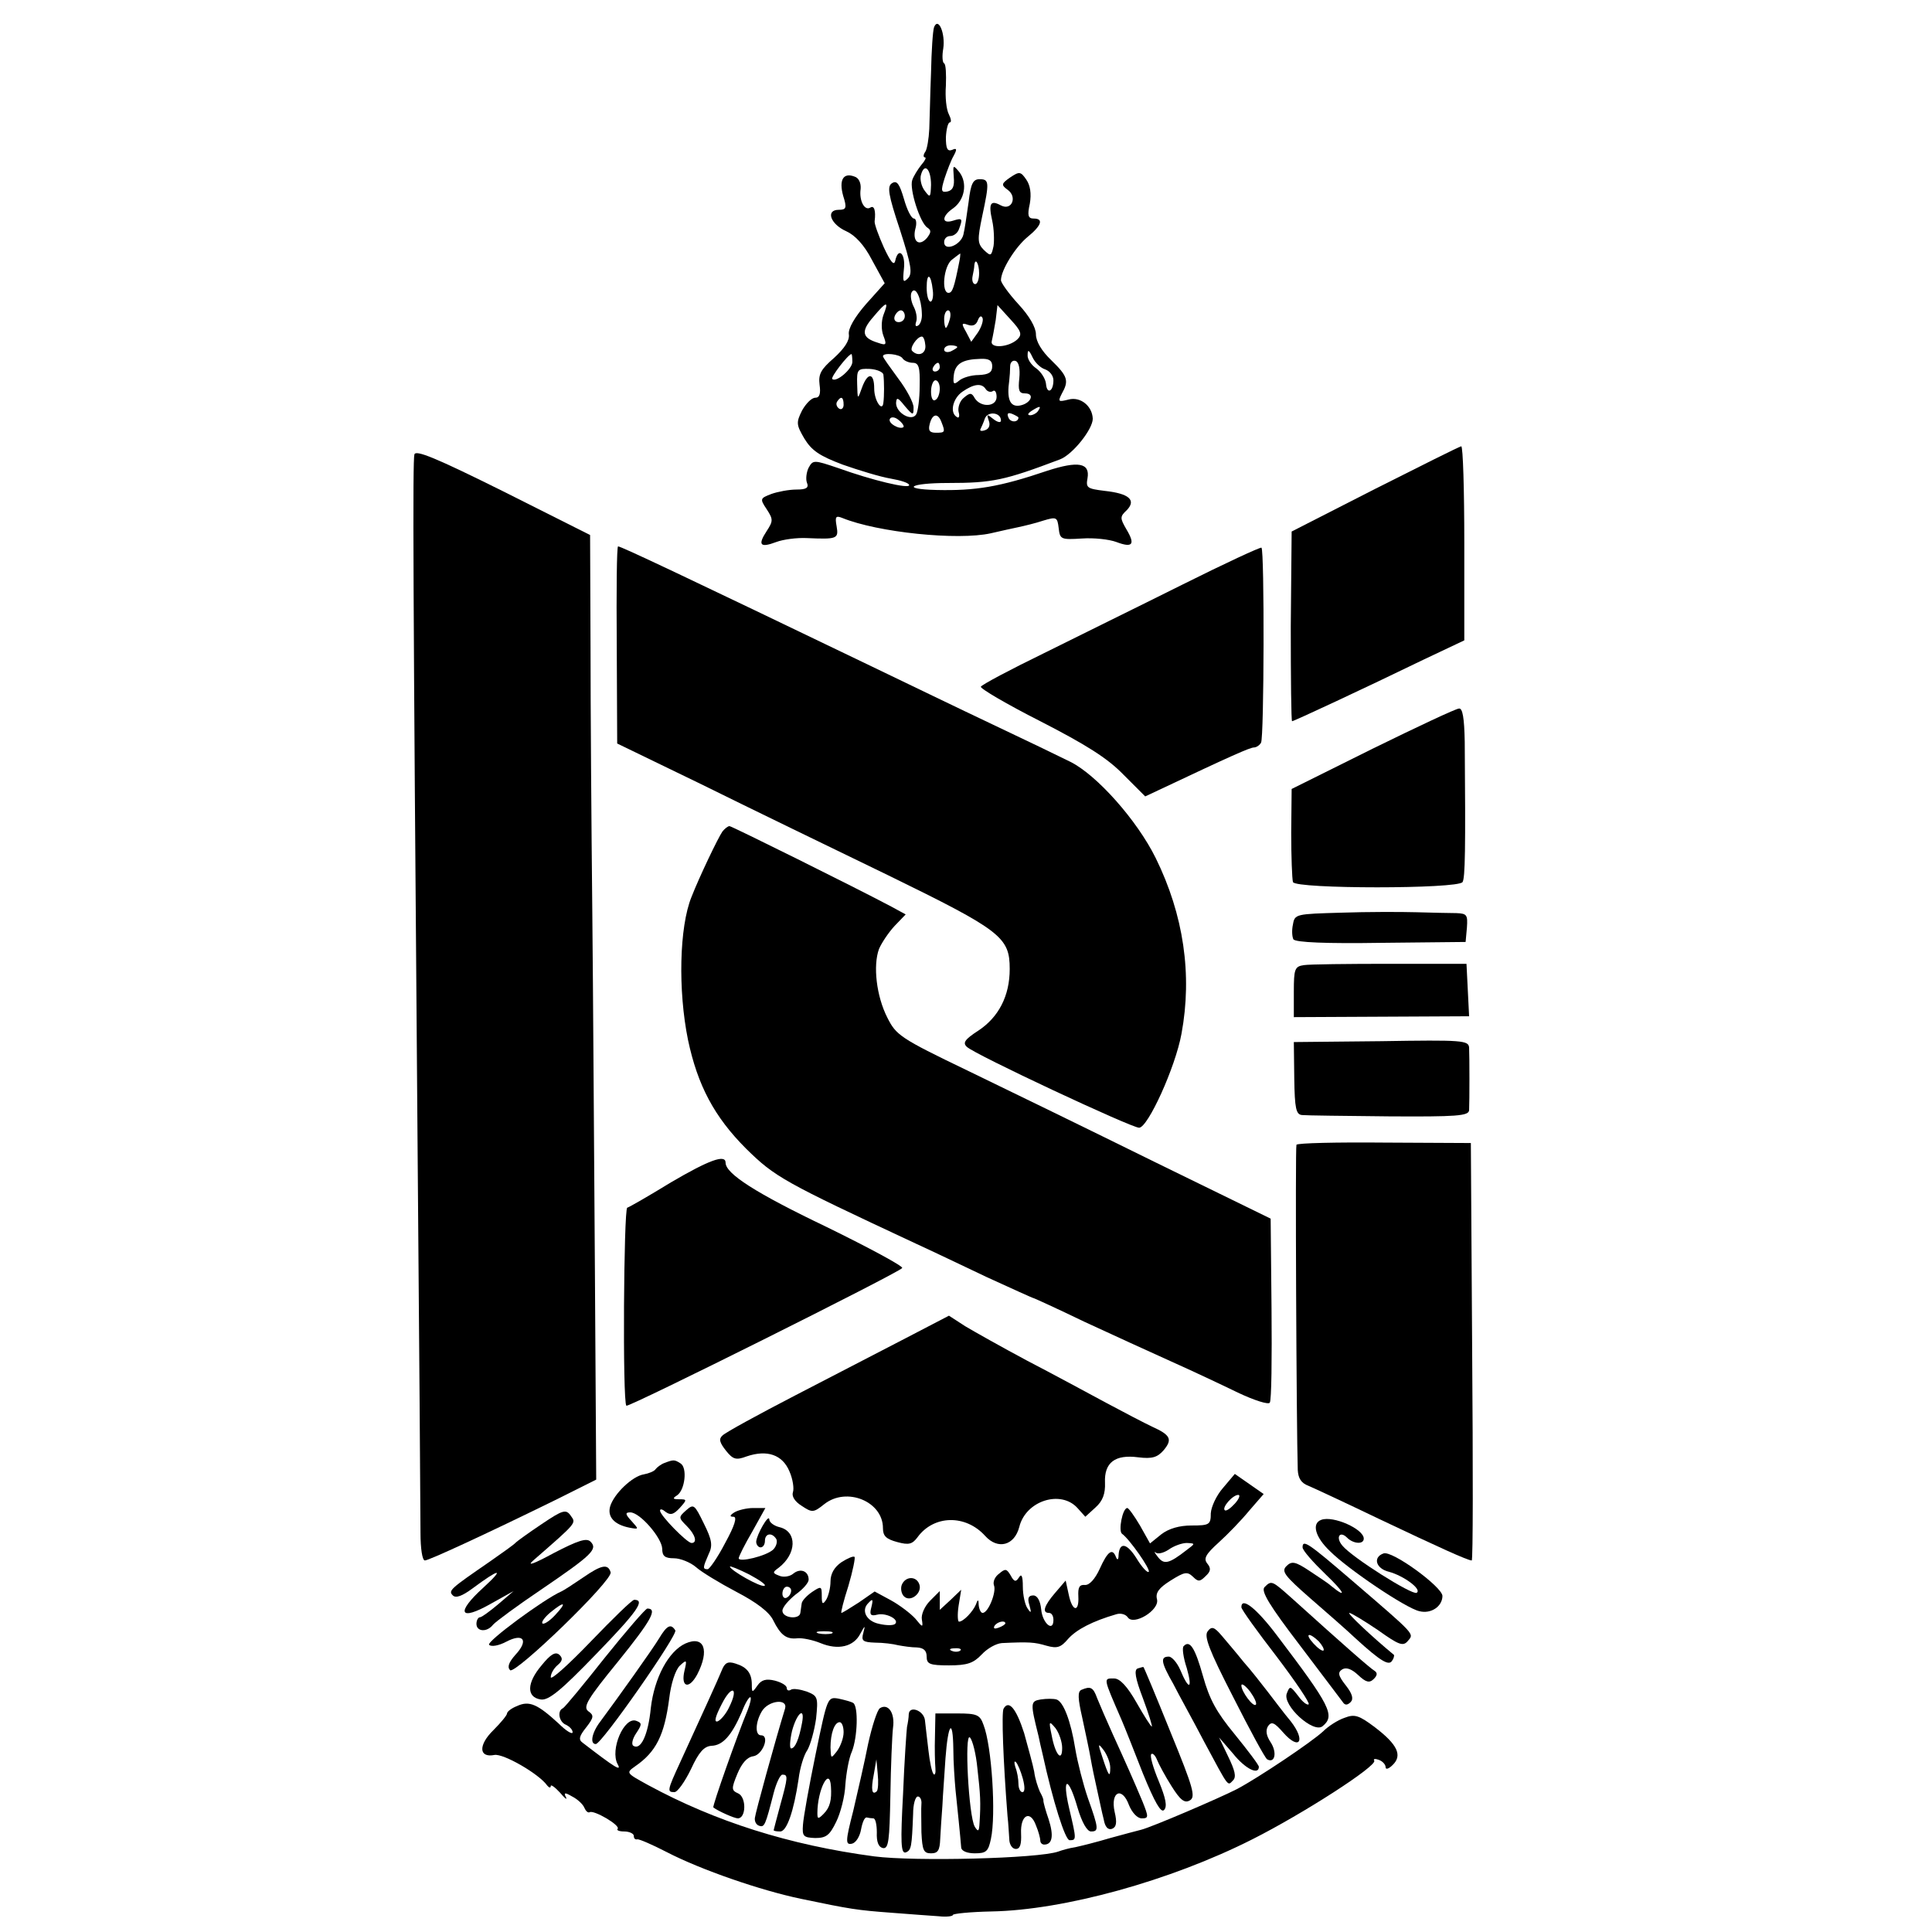 <?xml version="1.0" standalone="no"?>
<!DOCTYPE svg PUBLIC "-//W3C//DTD SVG 20010904//EN"
 "http://www.w3.org/TR/2001/REC-SVG-20010904/DTD/svg10.dtd">
<svg version="1.0" xmlns="http://www.w3.org/2000/svg"
 width="442pt" height="442pt" viewBox="0 0 442 442"
 preserveAspectRatio="xMidYMid meet">
<g transform="translate(0,442) scale(0.1,-0.1)"
fill="#000000" stroke="none">
<path d="M2137 4358 c-3 -8 -6 -55 -7 -104 -2 -49 -3 -107 -4 -129 -1 -22 -5
-46 -9 -52 -5 -7 -5 -13 -1 -13 4 0 0 -8 -8 -17 -8 -10 -18 -26 -21 -35 -7
-20 18 -99 35 -109 9 -6 8 -11 -1 -23 -18 -21 -34 -9 -27 20 4 13 2 24 -3 24
-6 0 -16 20 -23 45 -10 34 -16 43 -27 36 -12 -7 -9 -26 18 -107 26 -81 29
-100 18 -111 -11 -11 -12 -7 -9 22 4 35 -13 51 -20 18 -3 -12 -11 -1 -26 31
-12 27 -22 54 -21 60 3 24 -1 37 -10 31 -13 -8 -26 16 -22 43 1 13 -4 25 -14
28 -26 10 -36 -8 -26 -44 9 -28 7 -32 -10 -32 -31 0 -19 -33 17 -49 20 -9 41
-31 59 -66 l29 -53 -43 -48 c-26 -30 -41 -56 -39 -69 2 -14 -10 -32 -34 -54
-30 -26 -36 -37 -33 -61 3 -21 0 -30 -10 -30 -8 0 -21 -13 -30 -29 -14 -28
-13 -33 5 -64 17 -28 35 -40 88 -60 37 -13 86 -28 110 -32 23 -4 42 -10 42
-15 0 -9 -84 11 -162 39 -56 19 -58 19 -68 1 -5 -10 -7 -26 -4 -34 5 -12 -1
-16 -24 -16 -17 0 -43 -5 -57 -10 -26 -10 -27 -11 -11 -35 15 -23 15 -27 0
-50 -21 -32 -15 -39 22 -25 16 6 47 10 69 9 70 -3 74 -2 69 27 -4 22 -2 25 13
19 81 -33 264 -52 340 -35 21 5 49 11 63 14 14 3 39 9 57 15 30 9 32 8 35 -17
3 -26 5 -27 53 -24 28 2 63 -2 79 -8 37 -14 44 -6 23 29 -15 26 -15 29 1 44
22 23 5 38 -51 44 -40 5 -43 7 -39 29 6 35 -21 40 -92 17 -109 -37 -164 -46
-253 -44 -84 2 -61 16 25 16 103 0 130 6 257 54 29 11 75 69 75 93 -1 29 -28
51 -55 44 -24 -6 -25 -5 -16 13 17 30 14 40 -24 77 -22 21 -35 43 -35 59 0 16
-15 42 -40 69 -22 24 -40 49 -40 55 0 23 33 76 61 99 32 26 37 42 14 42 -13 0
-15 7 -9 34 4 23 1 42 -8 55 -13 19 -16 19 -37 5 -20 -14 -21 -17 -6 -28 23
-16 10 -49 -15 -36 -24 13 -29 5 -20 -35 4 -18 5 -45 3 -58 -5 -23 -6 -24 -22
-9 -15 15 -15 24 -4 77 17 79 16 85 -6 85 -15 0 -20 -10 -25 -52 -4 -29 -9
-63 -12 -75 -6 -24 -44 -39 -44 -17 0 8 6 14 14 14 8 0 17 7 20 16 9 24 8 26
-14 19 -26 -8 -26 10 0 28 27 19 34 58 15 83 -15 18 -15 17 -13 -11 2 -21 -2
-30 -14 -33 -15 -3 -16 1 -7 30 6 18 15 42 21 52 8 15 7 18 -4 13 -11 -4 -14
4 -14 29 1 19 5 34 9 34 4 0 3 8 -2 18 -6 11 -9 40 -7 66 1 26 0 49 -4 51 -4
2 -5 17 -2 34 5 34 -11 73 -21 49z m-7 -361 c-1 -29 -2 -30 -14 -14 -8 10 -12
27 -9 37 8 29 23 13 23 -23z m65 -174 c-12 -61 -16 -73 -25 -73 -17 0 -11 62
8 76 9 7 18 14 19 14 0 0 0 -8 -2 -17z m45 -28 c0 -14 -4 -25 -9 -25 -5 0 -8
8 -6 18 2 9 4 20 4 25 2 19 11 4 11 -18z m-106 -39 c2 -14 -1 -26 -5 -26 -5 0
-9 14 -9 32 0 36 10 32 14 -6z m-25 -53 c1 -12 -3 -25 -9 -28 -5 -3 -7 0 -4 9
3 8 0 24 -6 35 -6 12 -8 27 -4 33 9 14 22 -15 23 -49z m-88 -4 c-5 -14 -5 -34
0 -47 8 -21 7 -23 -13 -16 -36 11 -39 26 -10 59 31 37 36 37 23 4z m307 -55
c-20 -19 -64 -22 -59 -4 2 8 6 30 9 48 l4 34 30 -33 c24 -26 27 -34 16 -45z
m-258 53 c0 -8 -6 -14 -14 -14 -8 0 -12 6 -9 14 3 7 9 13 14 13 5 0 9 -6 9
-13z m103 -7 c-3 -11 -7 -20 -9 -20 -2 0 -4 9 -4 20 0 11 4 20 9 20 5 0 7 -9
4 -20z m64 -31 l-15 -21 -12 23 c-11 19 -10 21 4 16 11 -4 19 -1 23 10 4 10 8
12 11 5 2 -6 -3 -21 -11 -33z m-120 -29 c2 -19 -16 -27 -30 -13 -7 6 11 33 22
33 4 0 7 -9 8 -20z m73 -4 c0 -2 -7 -6 -15 -10 -8 -3 -15 -1 -15 4 0 6 7 10
15 10 8 0 15 -2 15 -4z m201 -51 c11 -4 19 -15 19 -25 0 -26 -15 -33 -17 -8
-1 11 -11 27 -22 35 -12 8 -21 22 -20 31 0 13 3 12 11 -5 6 -13 19 -25 29 -28z
m-441 17 c0 -16 -37 -48 -46 -39 -4 4 36 56 44 57 1 0 2 -8 2 -18z m115 8 c3
-5 14 -10 23 -10 14 0 17 -10 16 -53 0 -29 -4 -59 -8 -65 -10 -17 -46 3 -46
26 1 14 4 13 20 -7 19 -22 20 -22 20 -3 0 11 -16 41 -35 66 -19 26 -35 48 -35
51 0 9 39 5 45 -5z m205 -18 c0 -14 -8 -19 -31 -20 -17 0 -37 -6 -45 -13 -12
-10 -14 -8 -12 12 3 27 20 37 61 38 20 1 27 -4 27 -17z m62 -27 c-3 -28 -1
-35 13 -35 24 0 13 -24 -13 -28 -22 -3 -29 16 -23 58 1 8 2 23 2 32 0 9 6 15
13 12 7 -3 10 -18 8 -39z m-182 25 c0 -5 -5 -10 -11 -10 -5 0 -7 5 -4 10 3 6
8 10 11 10 2 0 4 -4 4 -10z m-129 -17 c2 -16 2 -50 0 -64 -2 -23 -21 4 -21 32
0 37 -15 38 -28 2 -10 -28 -10 -28 -11 8 -1 34 1 36 29 35 16 -1 30 -7 31 -13z
m129 -32 c0 -11 -4 -23 -10 -26 -6 -4 -10 5 -10 19 0 14 5 26 10 26 6 0 10 -9
10 -19z m105 -1 c4 -6 11 -8 16 -5 5 4 9 -2 9 -13 0 -23 -36 -25 -50 -3 -7 13
-11 13 -25 1 -9 -7 -14 -22 -12 -32 3 -10 1 -16 -4 -12 -17 10 -9 43 13 58 26
18 44 20 53 6z m-325 -36 c0 -8 -5 -12 -10 -9 -6 4 -8 11 -5 16 9 14 15 11 15
-7z m445 -14 c-3 -5 -12 -10 -18 -10 -7 0 -6 4 3 10 19 12 23 12 15 0z m-85
-22 c0 -6 -8 -4 -17 3 -15 12 -16 12 -11 -3 4 -10 1 -19 -8 -22 -8 -3 -13 -2
-11 2 2 4 7 15 10 24 6 18 37 15 37 -4z m40 7 c0 -12 -19 -12 -23 0 -4 9 -1
12 9 8 7 -3 14 -7 14 -8z m-263 -22 c-8 -7 -37 9 -31 19 3 5 12 4 20 -3 8 -6
13 -14 11 -16z m87 11 c9 -23 8 -24 -13 -24 -14 0 -18 5 -14 20 6 24 19 26 27
4z"/>
<path d="M948 3380 c-4 -17 -3 -294 7 -1540 4 -476 7 -893 7 -927 0 -35 4 -63
10 -63 9 0 139 60 298 138 l94 47 -3 480 c-2 264 -4 635 -6 825 -2 190 -4 460
-4 600 l-1 256 -199 100 c-153 76 -201 96 -203 84z"/>
<path d="M3145 3301 l-190 -97 -2 -217 c0 -119 1 -217 3 -217 4 0 165 75 301
141 l93 44 0 223 c0 122 -3 221 -7 221 -5 -1 -93 -45 -198 -98z"/>
<path d="M1411 2944 l1 -225 192 -93 c105 -52 297 -145 427 -208 260 -127 279
-142 279 -215 0 -61 -25 -110 -72 -141 -31 -20 -36 -28 -26 -37 17 -17 376
-185 394 -185 20 0 83 138 97 215 25 135 5 272 -59 402 -43 87 -135 190 -195
220 -24 12 -105 51 -179 86 -74 35 -198 95 -275 132 -424 204 -574 275 -581
275 -3 0 -4 -102 -3 -226z"/>
<path d="M2704 3082 c-98 -49 -241 -119 -317 -157 -76 -37 -140 -71 -143 -76
-2 -4 59 -40 136 -79 105 -54 153 -84 190 -122 l50 -50 32 15 c165 78 208 97
217 97 5 0 13 5 16 11 7 10 8 440 1 446 -2 2 -84 -36 -182 -85z"/>
<path d="M3140 2707 l-185 -92 -1 -100 c0 -55 2 -106 4 -113 6 -16 378 -16
388 0 6 10 7 73 5 321 -1 55 -5 77 -13 76 -7 0 -96 -42 -198 -92z"/>
<path d="M1653 2518 c-10 -14 -53 -104 -71 -150 -28 -69 -31 -214 -8 -327 22
-104 60 -176 133 -249 66 -65 86 -76 388 -217 33 -15 106 -50 163 -77 57 -26
105 -48 107 -48 1 0 54 -24 116 -54 63 -29 152 -70 199 -91 47 -21 115 -53
152 -71 38 -18 70 -28 73 -23 4 5 5 102 4 215 l-2 206 -266 130 c-146 72 -339
166 -428 209 -154 74 -163 81 -183 121 -25 49 -33 119 -19 157 6 14 22 38 36
53 l25 26 -33 18 c-83 44 -365 184 -370 184 -4 0 -11 -6 -16 -12z"/>
<path d="M3069 2332 c-104 -3 -107 -3 -111 -27 -3 -13 -2 -28 1 -34 5 -7 75
-10 201 -8 l193 2 3 33 c2 29 0 32 -24 33 -15 0 -56 1 -92 2 -36 1 -113 1
-171 -1z"/>
<path d="M2983 2212 c-21 -3 -23 -9 -23 -61 l0 -58 200 1 201 1 -3 60 -3 60
-175 0 c-96 0 -185 -1 -197 -3z"/>
<path d="M2961 1953 c1 -69 4 -83 18 -84 9 -1 98 -2 198 -3 156 -1 183 1 184
14 1 22 1 122 0 143 -1 17 -15 18 -201 15 l-200 -2 1 -83z"/>
<path d="M2966 1801 c-3 -5 0 -648 3 -744 1 -19 8 -30 24 -36 12 -5 85 -39
162 -76 137 -65 203 -95 212 -95 3 0 3 215 1 478 l-3 477 -198 1 c-108 1 -199
-1 -201 -5z"/>
<path d="M1535 1715 c-49 -30 -94 -56 -100 -58 -8 -3 -11 -445 -2 -453 4 -5
625 305 631 315 3 4 -75 46 -173 94 -163 78 -231 122 -231 147 0 20 -38 6
-125 -45z"/>
<path d="M2073 1359 c-54 -28 -168 -87 -253 -131 -85 -44 -160 -85 -167 -92
-9 -8 -7 -16 8 -35 16 -20 23 -22 47 -13 47 16 82 4 98 -34 8 -18 11 -40 8
-48 -3 -9 4 -21 20 -31 24 -16 27 -16 52 4 51 40 134 6 134 -55 0 -18 7 -25
33 -32 26 -7 34 -5 46 11 37 51 110 53 155 3 29 -32 67 -22 78 21 15 60 95 85
133 43 l18 -20 23 21 c17 15 23 32 22 57 -2 46 23 65 76 58 32 -4 44 0 58 16
21 25 16 35 -26 54 -17 8 -65 33 -106 55 -41 22 -122 66 -180 96 -58 31 -122
67 -142 79 l-37 24 -98 -51z"/>
<path d="M1520 1073 c-8 -3 -17 -10 -20 -14 -3 -5 -16 -10 -27 -12 -26 -4 -68
-44 -77 -73 -7 -24 9 -42 44 -49 22 -4 22 -4 5 15 -15 16 -15 20 -3 20 22 0
72 -58 73 -83 0 -17 6 -22 27 -22 14 0 37 -9 50 -20 12 -11 55 -37 93 -57 46
-24 75 -46 84 -65 17 -34 30 -44 56 -41 11 1 35 -4 52 -11 41 -17 76 -8 91 21
11 20 12 21 7 2 -5 -18 -1 -21 27 -22 18 0 42 -3 53 -6 11 -2 30 -5 43 -5 15
-1 22 -7 22 -21 0 -17 7 -20 51 -20 42 0 56 5 75 25 13 14 33 25 46 26 63 3
75 2 102 -6 25 -7 33 -4 50 16 19 21 55 40 110 56 10 3 21 0 26 -7 13 -20 73
16 67 41 -4 15 4 26 31 43 32 20 38 21 51 9 12 -12 16 -12 29 1 12 11 13 18 4
29 -9 11 -4 21 26 48 21 19 52 51 70 73 l33 38 -33 23 -33 23 -27 -32 c-15
-17 -27 -43 -28 -58 0 -26 -3 -28 -44 -28 -28 0 -52 -7 -69 -20 l-26 -21 -23
41 c-13 22 -26 40 -29 40 -11 0 -21 -53 -12 -59 17 -12 66 -82 61 -87 -3 -3
-16 11 -28 31 -22 35 -39 38 -41 7 0 -11 -3 -12 -6 -4 -8 21 -19 13 -37 -27
-11 -24 -24 -38 -34 -37 -13 1 -16 -6 -15 -26 2 -38 -14 -35 -22 4 l-7 32 -24
-28 c-25 -29 -31 -46 -14 -46 6 0 10 -7 10 -16 0 -29 -25 -8 -28 24 -2 20 -9
32 -18 32 -11 0 -14 -6 -9 -22 5 -18 4 -20 -4 -8 -6 8 -11 31 -11 50 0 24 -3
31 -9 21 -7 -11 -11 -10 -19 5 -9 15 -12 16 -26 4 -10 -7 -15 -19 -12 -27 6
-15 -13 -63 -26 -63 -4 0 -8 8 -9 18 0 13 -2 14 -6 2 -7 -17 -29 -40 -39 -40
-3 0 -4 16 -1 36 l6 37 -24 -23 -25 -23 0 21 0 22 -22 -22 c-13 -13 -21 -32
-19 -43 3 -19 2 -19 -15 2 -11 12 -36 31 -56 42 l-37 20 -36 -25 c-20 -13 -38
-24 -40 -24 -2 0 5 28 16 62 10 34 16 64 14 66 -2 3 -16 -3 -30 -12 -16 -11
-25 -26 -25 -44 0 -15 -5 -34 -10 -42 -8 -12 -10 -10 -10 9 0 22 -1 23 -22 9
-13 -9 -24 -21 -24 -27 -1 -6 -2 -15 -3 -21 -2 -16 -41 -12 -41 5 0 8 14 24
30 37 17 12 30 27 30 34 0 20 -19 27 -35 14 -8 -7 -23 -9 -32 -5 -16 6 -16 8
-2 18 42 32 43 83 3 93 -13 3 -24 11 -24 18 -1 14 -29 -35 -30 -51 0 -7 5 -13
10 -13 6 0 10 7 10 15 0 17 16 20 26 4 3 -6 0 -17 -7 -24 -16 -15 -79 -30 -79
-20 0 4 14 32 31 61 l30 54 -28 0 c-15 0 -35 -5 -43 -10 -11 -7 -11 -10 -2
-10 9 0 3 -20 -19 -60 -17 -33 -36 -60 -40 -60 -12 0 -11 4 2 34 10 20 8 33
-11 71 -21 43 -23 45 -40 30 -18 -16 -18 -17 1 -36 20 -20 25 -39 11 -39 -10
0 -72 63 -72 74 0 5 6 3 13 -3 11 -8 18 -6 32 9 17 19 17 20 -1 20 -15 0 -16
2 -5 9 18 12 24 63 8 73 -14 9 -16 9 -37 1z m1305 -93 c-10 -11 -20 -18 -23
-15 -7 6 18 35 31 35 5 0 2 -9 -8 -20z m-110 -106 c-41 -32 -52 -34 -66 -16
-7 9 -10 14 -5 10 5 -4 18 -1 30 7 11 8 30 15 41 15 20 -1 20 -1 0 -16z m-966
-82 c-9 -4 -79 36 -79 44 0 2 20 -6 44 -18 24 -13 40 -24 35 -26z m61 -11 c0
-6 -4 -13 -10 -16 -5 -3 -10 1 -10 9 0 9 5 16 10 16 6 0 10 -4 10 -9z m183
-40 c-4 -15 -1 -19 14 -15 20 5 51 -11 41 -21 -4 -4 -20 -4 -37 0 -29 6 -42
31 -24 48 10 11 11 8 6 -12z m307 -35 c0 -2 -7 -7 -16 -10 -8 -3 -12 -2 -9 4
6 10 25 14 25 6z m-397 -23 c-7 -2 -21 -2 -30 0 -10 3 -4 5 12 5 17 0 24 -2
18 -5z m294 -39 c-3 -3 -12 -4 -19 -1 -8 3 -5 6 6 6 11 1 17 -2 13 -5z"/>
<path d="M1239 933 c-30 -20 -56 -39 -59 -42 -3 -4 -30 -23 -60 -44 -90 -62
-95 -66 -84 -77 7 -7 22 -1 45 16 62 46 75 48 25 2 -64 -58 -55 -78 17 -37
l52 29 -35 -30 c-19 -16 -38 -30 -42 -30 -4 0 -8 -7 -8 -15 0 -18 24 -20 38
-2 6 7 56 44 111 81 116 79 129 92 112 109 -9 9 -28 3 -84 -26 -46 -25 -63
-31 -47 -17 101 88 98 85 86 102 -11 16 -18 14 -67 -19z"/>
<path d="M3023 943 c-23 -8 -14 -40 20 -72 41 -41 173 -130 204 -137 27 -7 53
11 53 35 -1 21 -116 105 -135 97 -25 -9 -17 -35 13 -42 33 -9 76 -40 63 -48
-10 -6 -148 81 -170 108 -16 19 -6 35 11 18 14 -14 38 -16 38 -2 0 22 -70 53
-97 43z"/>
<path d="M2980 880 c0 -7 24 -34 53 -62 43 -41 50 -57 12 -26 -5 5 -28 20 -49
34 -33 22 -41 23 -53 11 -12 -12 -4 -22 54 -73 37 -32 85 -74 105 -93 57 -52
76 -63 83 -50 4 5 5 12 4 13 -52 43 -108 96 -102 96 4 0 34 -18 65 -39 49 -35
58 -38 69 -25 14 17 20 11 -129 139 -99 85 -112 94 -112 75z"/>
<path d="M1334 811 c-22 -15 -45 -30 -50 -32 -39 -17 -172 -115 -165 -122 5
-5 22 -2 39 7 40 21 52 3 21 -30 -15 -17 -19 -28 -12 -35 11 -11 236 206 230
224 -6 20 -21 17 -63 -12z m-64 -86 c-13 -14 -26 -22 -29 -19 -3 3 5 14 18 25
33 27 39 24 11 -6z"/>
<path d="M2063 794 c-3 -8 -1 -20 5 -26 15 -15 43 8 35 28 -7 19 -32 18 -40
-2z"/>
<path d="M2893 789 c-9 -9 12 -43 80 -132 51 -67 95 -126 99 -131 5 -8 11 -7
18 0 7 7 4 19 -11 38 -18 23 -19 30 -8 37 9 5 21 1 36 -13 18 -17 26 -19 36
-9 8 8 9 14 1 19 -10 6 -66 55 -189 166 -45 40 -46 41 -62 25z m124 -124 c8
-9 13 -18 11 -21 -3 -2 -13 5 -23 16 -21 23 -11 27 12 5z"/>
<path d="M1351 664 c-50 -52 -91 -89 -91 -81 0 8 7 20 15 27 12 10 13 16 5 24
-9 8 -20 2 -41 -24 -34 -40 -35 -73 -2 -78 18 -3 47 21 127 104 94 97 113 124
87 124 -5 0 -49 -43 -100 -96z"/>
<path d="M2840 743 c0 -5 36 -55 80 -112 44 -58 77 -107 74 -110 -3 -3 -14 5
-24 19 -18 23 -19 24 -26 6 -11 -27 61 -93 82 -75 29 24 18 46 -105 208 -46
61 -81 89 -81 64z"/>
<path d="M1384 628 c-49 -62 -92 -114 -96 -116 -14 -6 -9 -32 7 -38 8 -4 15
-11 15 -17 0 -6 -15 3 -32 20 -48 44 -67 53 -95 40 -13 -5 -23 -13 -23 -17 0
-4 -14 -21 -31 -38 -35 -34 -34 -64 2 -57 20 4 102 -43 121 -70 4 -5 8 -6 8
-1 0 4 9 -2 21 -15 11 -13 17 -18 14 -11 -6 11 -3 12 14 2 12 -6 25 -18 28
-26 3 -7 8 -12 12 -10 9 6 71 -30 64 -38 -3 -3 3 -6 15 -6 12 0 22 -5 22 -10
0 -6 3 -9 8 -8 4 1 34 -12 67 -29 79 -41 216 -88 307 -107 115 -24 128 -26
208 -32 41 -3 90 -7 108 -8 17 -2 32 0 32 3 0 3 40 7 88 8 166 3 409 70 597
165 117 59 286 168 279 180 -3 4 2 5 10 2 9 -3 16 -11 16 -17 0 -6 7 -4 16 5
23 22 11 47 -40 86 -37 28 -47 31 -70 22 -15 -5 -37 -19 -49 -31 -27 -25 -148
-106 -197 -132 -41 -21 -195 -87 -219 -93 -9 -2 -41 -11 -71 -19 -30 -9 -66
-18 -80 -21 -14 -2 -31 -7 -39 -10 -46 -16 -328 -23 -421 -11 -195 26 -364 80
-517 163 -51 28 -51 28 -30 43 48 33 67 71 78 155 4 34 14 65 24 75 16 15 17
14 11 -11 -9 -38 10 -44 29 -9 29 56 16 90 -27 71 -39 -18 -71 -79 -79 -147
-6 -62 -23 -98 -40 -87 -5 3 -2 16 6 28 14 21 14 24 1 29 -28 11 -61 -66 -43
-99 10 -18 -6 -8 -80 49 -10 7 -8 15 8 35 18 23 18 28 5 37 -13 10 -2 28 69
115 75 93 90 120 66 120 -4 0 -48 -51 -97 -112z"/>
<path d="M1508 672 c-15 -25 -92 -133 -135 -191 -19 -25 -24 -51 -10 -51 13
-1 188 250 182 260 -10 16 -19 12 -37 -18z"/>
<path d="M2763 688 c-9 -11 3 -43 58 -150 38 -75 73 -140 78 -143 18 -10 23
16 8 39 -10 15 -12 27 -6 37 8 11 14 9 35 -15 37 -42 52 -19 17 26 -16 19 -39
50 -53 68 -14 18 -38 49 -55 68 -16 20 -39 47 -50 60 -17 20 -23 22 -32 10z
m110 -168 c-6 -6 -33 30 -33 44 0 6 9 0 20 -14 10 -14 16 -27 13 -30z"/>
<path d="M2708 654 c-4 -3 -1 -26 7 -50 14 -49 5 -52 -15 -4 -7 16 -19 30 -26
30 -20 0 -18 -13 10 -62 12 -24 45 -83 71 -133 58 -108 53 -101 66 -88 8 8 4
23 -11 54 l-21 44 32 -37 c28 -35 59 -50 59 -30 0 4 -25 37 -55 74 -42 51 -58
80 -73 134 -18 64 -30 83 -44 68z"/>
<path d="M1651 598 c-9 -22 -40 -90 -95 -210 -30 -65 -30 -68 -13 -68 7 0 24
24 38 53 18 39 30 52 47 53 26 1 46 24 69 77 8 21 17 36 20 34 2 -3 -1 -15 -6
-28 -24 -58 -82 -222 -79 -224 10 -8 48 -25 56 -25 19 0 20 48 1 57 -16 7 -16
11 -2 45 10 24 22 38 36 40 22 3 39 48 18 48 -14 0 -13 30 2 55 15 25 60 30
53 6 -23 -75 -68 -239 -69 -250 -1 -8 3 -16 10 -18 12 -4 14 1 33 75 6 23 15
42 20 42 13 0 13 -5 -5 -70 -8 -30 -15 -56 -15 -57 0 -2 7 -3 15 -3 15 0 31
46 42 120 3 25 12 55 20 66 7 12 16 44 20 72 5 49 4 52 -21 62 -15 5 -32 8
-37 4 -5 -3 -9 -1 -9 4 0 6 -12 13 -27 17 -20 5 -31 2 -40 -11 -12 -17 -13
-17 -13 2 0 26 -11 40 -37 48 -18 6 -25 2 -32 -16z m17 -84 c-7 -15 -19 -29
-26 -32 -9 -3 -6 10 9 39 23 46 40 39 17 -7z m167 -35 c-7 -38 -16 -59 -25
-59 -4 0 -3 18 2 40 11 41 30 57 23 19z"/>
<path d="M2603 603 c-9 -3 -6 -22 12 -69 13 -35 22 -64 20 -64 -2 0 -18 25
-35 55 -21 37 -38 55 -51 55 -25 0 -26 4 17 -95 7 -16 29 -72 49 -123 27 -66
41 -90 48 -83 8 8 4 27 -12 66 -13 31 -21 59 -17 62 3 3 9 -3 13 -13 4 -10 19
-38 33 -60 20 -32 30 -40 42 -33 14 8 8 29 -44 156 -33 82 -61 149 -62 149 0
1 -6 -1 -13 -3z"/>
<path d="M2474 554 c-9 -4 -8 -20 2 -64 7 -33 16 -74 19 -92 3 -18 10 -51 15
-73 5 -22 11 -52 15 -67 3 -18 10 -25 19 -22 10 4 12 14 6 39 -10 46 17 59 33
15 7 -17 19 -30 29 -30 16 0 16 3 2 38 -21 50 -37 86 -68 154 -14 31 -30 68
-36 83 -9 25 -15 28 -36 19z m66 -178 c0 -25 -4 -19 -18 24 -11 32 -10 33 3
16 8 -11 15 -29 15 -40z"/>
<path d="M1866 407 c-15 -73 -28 -145 -29 -162 -2 -26 1 -29 28 -30 25 0 33 6
48 37 10 20 20 59 21 85 2 26 8 61 15 76 13 33 15 103 3 111 -5 3 -20 7 -34
10 -25 4 -25 3 -52 -127z m64 50 c0 -13 -7 -32 -15 -43 -14 -18 -14 -18 -15 8
0 32 9 58 21 58 5 0 9 -10 9 -23z m-29 -124 c2 -31 -2 -48 -17 -63 -12 -12
-14 -12 -14 2 0 53 28 108 31 61z"/>
<path d="M2381 532 c-24 -4 -24 -8 -5 -84 2 -10 6 -28 9 -40 24 -110 52 -198
62 -198 16 0 16 1 -1 73 -17 73 -2 75 19 2 10 -34 22 -55 31 -55 18 0 18 6 -7
76 -11 32 -24 83 -29 113 -10 63 -27 108 -43 113 -7 2 -23 2 -36 0z m49 -111
c0 -34 -16 -15 -24 29 -7 33 -6 34 9 16 8 -11 15 -31 15 -45z"/>
<path d="M2013 512 c-6 -4 -18 -41 -27 -82 -8 -41 -24 -110 -34 -153 -18 -70
-18 -78 -3 -75 9 2 18 16 21 33 3 16 8 28 13 27 4 -1 11 -2 15 -2 5 0 8 -15 8
-32 -1 -22 4 -34 14 -36 13 -2 15 17 17 120 1 68 4 138 6 155 5 34 -11 57 -30
45z m-7 -190 c-11 -10 -14 3 -7 38 l6 35 3 -33 c2 -19 1 -36 -2 -40z"/>
<path d="M2296 511 c-5 -8 -1 -118 9 -246 2 -16 3 -40 4 -52 0 -13 7 -23 15
-23 10 0 13 11 12 35 -2 43 21 55 34 19 6 -14 10 -30 10 -35 0 -5 4 -9 9 -9
19 0 22 21 10 58 -7 20 -12 39 -12 42 1 3 -3 12 -8 21 -4 9 -11 29 -13 46 -3
16 -14 55 -23 88 -18 56 -35 77 -47 56z m44 -160 c5 -19 5 -31 -1 -31 -5 0 -9
9 -9 19 0 11 -3 28 -7 38 -3 10 -3 15 1 12 4 -4 11 -20 16 -38z"/>
<path d="M2079 498 c0 -7 -2 -20 -4 -29 -1 -8 -6 -77 -9 -153 -6 -111 -5 -137
6 -134 13 5 14 12 17 88 0 22 5 40 11 40 5 0 9 -8 8 -17 -1 -10 0 -39 0 -65 2
-41 5 -48 22 -48 16 0 20 7 21 33 1 17 3 52 5 76 1 25 5 73 7 108 6 81 17 94
18 22 0 -30 3 -72 5 -94 4 -38 11 -106 13 -132 1 -8 14 -13 31 -13 26 0 31 4
37 33 12 55 2 213 -17 261 -8 23 -15 26 -60 26 l-50 0 -1 -52 c-1 -29 0 -62 1
-73 1 -11 -1 -17 -4 -14 -4 4 -9 28 -12 55 -3 27 -7 58 -8 69 -3 22 -36 34
-37 13z m157 -123 c7 -61 8 -79 5 -125 -1 -20 -3 -22 -11 -9 -14 24 -24 217
-11 204 6 -6 14 -38 17 -70z"/>
</g>
</svg>
